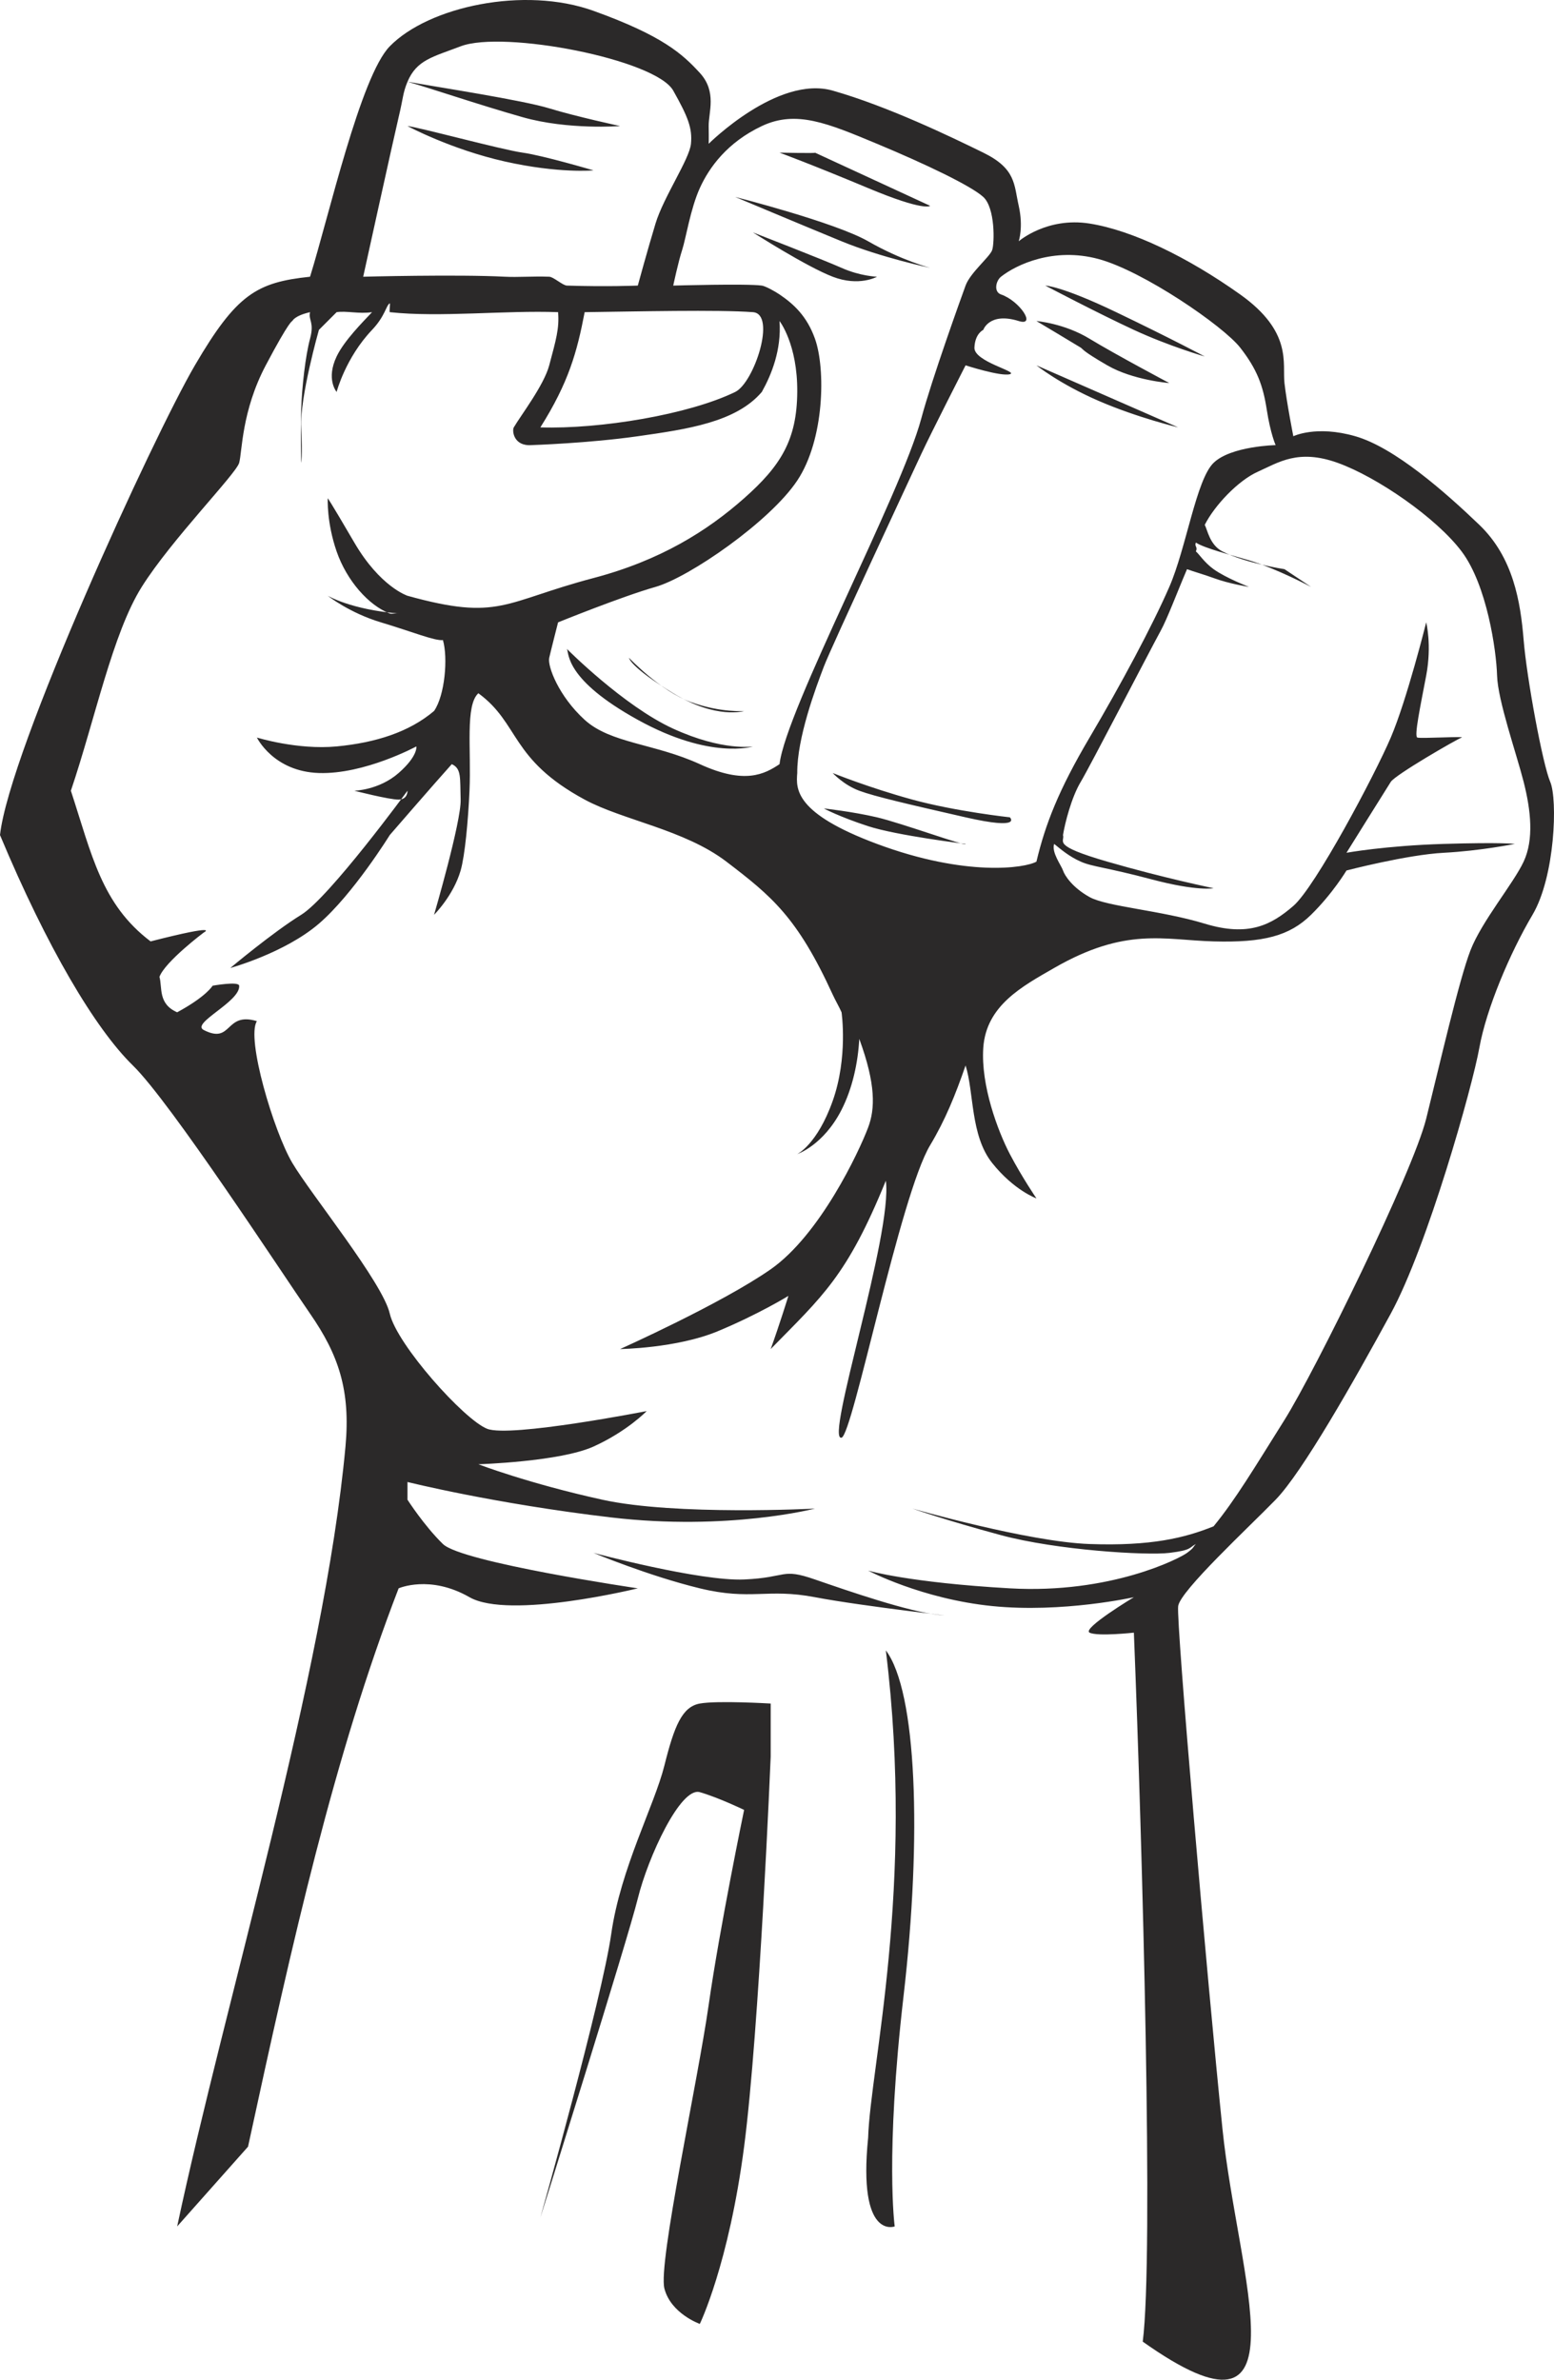 <svg width="175" height="268" viewBox="0 0 175 268" fill="none" xmlns="http://www.w3.org/2000/svg">
<path fill-rule="evenodd" clip-rule="evenodd" d="M116.716 41.144L132.677 48.131C132.677 48.131 128.101 47.045 123.699 45.136C119.298 43.224 116.716 41.144 116.716 41.144ZM93.772 87.055C93.772 87.055 97.865 88.713 102.75 90.049C107.635 91.385 113.723 92.045 113.723 92.045C113.723 92.045 115.212 93.525 108.735 92.045C102.258 90.565 98.525 89.703 96.764 89.051C95.005 88.4 93.772 87.055 93.772 87.055ZM117.713 32.162C117.713 32.162 119.514 32.19 125.694 35.156C131.88 38.123 135.67 40.146 135.67 40.146C135.67 40.146 131.696 39.005 127.689 37.152C123.684 35.299 117.713 32.162 117.713 32.162ZM89.781 87.055C89.748 83.104 91.873 77.441 92.774 75.078C93.675 72.713 102.7 53.387 103.747 51.125C104.797 48.862 108.735 41.144 108.735 41.144C108.735 41.144 112.694 42.424 113.723 42.142C114.752 41.858 109.669 40.744 109.733 39.148C109.801 37.549 110.73 37.152 110.73 37.152C110.73 37.152 111.403 35.121 114.721 36.154C116.754 36.786 114.831 33.88 112.725 33.16C111.884 32.87 112.14 31.629 112.725 31.164C114.449 29.803 118.655 27.811 123.699 29.168C128.743 30.526 137.752 36.709 139.66 39.148C141.567 41.59 142.234 43.423 142.653 46.135C143.073 48.846 143.65 50.127 143.65 50.127C143.65 50.127 138.628 50.233 136.667 52.123C134.706 54.015 133.595 61.702 131.679 66.096C129.766 70.485 126.203 77.129 122.701 83.062C119.196 88.996 117.714 92.838 116.716 97.035C115.46 97.758 108.806 98.782 98.76 95.039C89.507 91.591 89.633 88.874 89.781 87.055ZM82.798 22.181C82.798 22.181 94.038 25.039 97.762 27.172C101.486 29.311 104.745 30.166 104.745 30.166C104.745 30.166 99.263 29.014 94.769 27.172C90.278 25.329 82.798 22.181 82.798 22.181ZM84.793 26.174C84.793 26.174 92.647 29.223 94.769 30.166C96.889 31.111 98.76 31.164 98.76 31.164C98.76 31.164 96.749 32.308 93.772 31.164C90.792 30.019 84.793 26.174 84.793 26.174ZM63.844 73.082C63.844 73.082 70.219 79.503 75.815 82.064C81.412 84.625 84.793 84.061 84.793 84.061C84.793 84.061 80.041 85.608 71.825 81.066C63.609 76.527 64.096 73.599 63.844 73.082ZM91.776 17.191L104.745 23.179C104.745 23.179 104.146 23.858 97.762 21.183C91.373 18.509 87.786 17.191 87.786 17.191C87.786 17.191 92.127 17.282 91.776 17.191ZM62.847 70.088C62.847 70.088 62.064 73.145 61.849 74.08C61.635 75.015 62.913 78.4 65.84 81.066C68.764 83.73 73.741 83.73 78.808 86.057C83.875 88.381 86.095 87.183 87.786 86.057C88.498 79.926 101.446 55.713 103.747 47.133C104.952 42.643 108.207 33.613 108.735 32.162C109.265 30.71 111.458 28.936 111.728 28.17C111.998 27.406 112.083 23.419 110.73 22.181C109.378 20.944 104.313 18.509 98.76 16.193C93.208 13.881 89.664 12.367 85.791 14.197C81.918 16.025 79.868 18.84 78.808 21.183C77.748 23.524 77.242 26.862 76.813 28.17C76.386 29.473 75.815 32.162 75.815 32.162C75.815 32.162 84.131 31.927 85.791 32.162C86.197 32.219 87.271 32.81 87.786 33.16C89.368 34.234 90.865 35.591 91.776 38.15C92.985 41.535 92.856 49.491 89.781 54.119C86.705 58.745 77.598 65.023 73.82 66.096C70.04 67.168 62.847 70.088 62.847 70.088ZM60.852 48.131C64.038 43.071 64.978 39.652 65.84 35.156C71.655 35.08 80.869 34.862 84.793 35.156C87.466 35.358 84.924 43.101 82.798 44.139C77.581 46.683 67.601 48.343 60.852 48.131ZM45.888 14.197C46.923 14.265 56.566 16.878 58.857 17.191C61.148 17.508 66.837 19.187 66.837 19.187C66.837 19.187 62.951 19.558 56.861 18.189C50.77 16.822 45.888 14.197 45.888 14.197ZM40.9 31.164C40.9 31.164 44.357 15.439 44.891 13.199C45.429 10.955 45.348 10.516 45.888 9.207C48.291 9.872 53.73 11.743 58.857 13.199C63.981 14.654 69.83 14.197 69.83 14.197C69.83 14.197 64.827 13.115 61.849 12.201C58.872 11.285 49.349 9.82 45.888 9.207C46.928 6.745 48.721 6.419 51.874 5.215C56.683 3.376 73.827 6.674 75.815 10.205C77.488 13.175 77.98 14.447 77.811 16.193C77.641 17.937 74.732 22.17 73.82 25.175C72.909 28.179 71.825 32.162 71.825 32.162C71.825 32.162 68.348 32.308 63.844 32.162C63.364 32.148 62.33 31.176 61.849 31.164C59.971 31.096 58.332 31.24 56.861 31.164C51.504 30.886 40.9 31.164 40.9 31.164ZM86.789 197.838C86.789 197.838 85.524 228.495 83.796 241.753C82.068 255.01 78.808 261.714 78.808 261.714C78.808 261.714 75.542 260.558 74.818 257.721C74.096 254.887 78.573 234.449 79.806 225.784C81.041 217.117 83.796 203.827 83.796 203.827C83.796 203.827 80.975 202.46 78.808 201.83C76.643 201.203 72.972 209.148 71.825 213.807C70.678 218.466 60.852 249.737 60.852 249.737C60.852 249.737 67.776 225.206 68.832 217.799C69.888 210.394 73.692 203.339 74.818 198.836C75.942 194.334 76.824 192.212 78.808 191.85C80.794 191.488 86.789 191.85 86.789 191.85V197.838ZM99.757 185.862C103.238 190.479 103.837 206.756 101.752 224.786C99.665 242.813 100.755 250.735 100.755 250.735C100.755 250.735 96.597 252.322 97.762 240.754C97.995 232.851 103.056 212.664 99.757 185.862ZM116.716 36.154C116.716 36.154 119.837 36.404 122.701 38.15C125.568 39.896 131.679 43.14 131.679 43.14C131.679 43.14 127.596 42.826 124.696 41.144C121.797 39.467 121.988 39.334 121.704 39.148C121.419 38.963 116.716 36.154 116.716 36.154ZM70.828 74.08C70.828 74.08 74.385 77.843 77.811 79.07C81.232 80.301 83.796 80.068 83.796 80.068C83.796 80.068 80.707 81.053 75.815 78.072C70.922 75.089 70.828 74.08 70.828 74.08ZM108.735 95.039C108.735 95.039 101.018 94.101 97.762 93.043C94.508 91.981 92.774 91.047 92.774 91.047C92.774 91.047 95.972 91.392 98.76 92.045C101.548 92.7 108.966 95.41 108.735 95.039ZM66.837 174.883C66.837 174.883 78.834 178.1 83.796 177.877C88.753 177.657 87.931 176.547 91.776 177.877C95.626 179.207 102.264 181.499 105.742 181.869C109.223 182.238 97.181 180.907 91.776 179.873C86.374 178.84 84.584 180.279 78.808 178.875C73.034 177.473 66.837 174.883 66.837 174.883ZM38.905 162.907C39.487 156.56 38.122 152.568 34.915 147.936C31.708 143.302 19.207 124.128 14.964 119.99C10.72 115.852 5.289 106.687 0 94.041C1.033 84.544 17.259 49.159 21.947 41.144C26.634 33.13 28.902 31.798 34.915 31.164C37.027 24.376 40.6 8.582 43.893 5.215C48.269 0.737 59.042 -1.586 66.837 1.222C74.634 4.03 76.855 6.084 78.808 8.209C80.761 10.335 79.783 12.665 79.806 14.197C79.83 15.729 79.806 16.193 79.806 16.193C79.806 16.193 87.575 8.443 93.772 10.205C99.964 11.969 107.041 15.382 110.73 17.191C114.422 19.001 114.176 20.773 114.721 23.179C115.263 25.586 114.721 27.172 114.721 27.172C114.721 27.172 117.894 24.414 122.701 25.175C127.508 25.939 133.735 28.946 139.66 33.16C145.584 37.376 144.398 40.938 144.648 43.14C144.897 45.347 145.645 49.129 145.645 49.129C145.645 49.129 148.217 47.858 152.628 49.129C157.041 50.395 162.767 55.434 166.594 59.109C170.42 62.786 171.227 67.771 171.582 72.084C171.933 76.391 173.727 86.085 174.575 88.053C175.42 90.023 175.126 98.721 172.58 103.023C170.035 107.322 167.382 113.605 166.594 117.994C165.809 122.383 160.763 140.327 156.619 147.936C152.472 155.547 146.673 165.788 143.65 168.895C140.629 172.003 132.924 179.138 132.677 180.871C132.429 182.605 135.939 222.892 137.665 239.756C139.391 256.621 147.483 277.023 128.687 263.71C129.924 254.196 128.66 208.156 127.689 183.866C127.689 183.866 123.604 184.314 122.701 183.866C121.798 183.415 127.689 179.873 127.689 179.873C127.689 179.873 119.669 181.674 111.728 180.871C103.785 180.066 97.762 176.879 97.762 176.879C97.762 176.879 102.375 178.231 113.723 178.875C125.073 179.52 132.839 175.509 133.674 174.883C134.51 174.261 134.249 174.338 134.672 173.885C133.866 174.303 134.232 174.572 131.679 174.883C129.126 175.194 119.011 174.583 112.725 172.887C106.442 171.193 102.75 169.893 102.75 169.893C102.75 169.893 115.779 173.642 122.701 173.885C129.622 174.13 133.428 173.198 136.667 171.889C139.129 168.883 141.222 165.368 144.648 159.912C148.073 154.455 159.101 132.033 160.609 125.979C162.116 119.922 164.322 110.291 165.597 107.016C166.869 103.738 170.421 99.52 171.582 97.035C172.741 94.546 172.407 91.303 171.582 88.053C170.755 84.8 168.672 78.901 168.589 76.076C168.509 73.252 167.445 65.881 164.599 62.103C161.753 58.322 155.079 53.718 150.633 52.123C146.189 50.529 143.979 52.081 141.655 53.121C139.42 54.117 136.765 56.937 135.67 59.109C135.973 59.653 136.219 61.366 137.665 62.103C140.294 63.44 144.648 64.1 144.648 64.1L147.64 66.096C147.64 66.096 143.749 64.024 140.657 63.101C138.467 62.451 135.652 61.743 134.672 61.105C134.476 61.554 134.907 61.552 134.672 62.103C135.008 62.361 135.605 63.334 136.667 64.1C138.055 65.098 140.657 66.096 140.657 66.096C140.657 66.096 138.428 65.75 136.667 65.097C135.675 64.731 134.33 64.347 133.674 64.1C132.493 66.858 131.476 69.639 130.682 71.086C129.374 73.472 122.757 86.293 121.704 88.053C120.648 89.811 119.917 92.74 119.708 94.041C119.956 94.811 118.326 95.186 124.696 97.035C131.064 98.884 136.667 100.029 136.667 100.029C136.667 100.029 134.885 100.411 129.684 99.031C124.483 97.65 123.023 97.624 121.704 97.035C120.382 96.451 119.447 95.632 118.711 95.039C118.387 95.988 119.521 97.467 119.708 98.033C119.898 98.599 120.761 99.949 122.701 101.027C124.642 102.106 130.729 102.517 135.67 104.022C140.613 105.526 143.165 104.166 145.645 102.025C148.126 99.886 154.806 87.305 156.619 83.062C158.433 78.817 160.609 70.088 160.609 70.088C160.609 70.088 161.26 72.63 160.609 76.076C159.957 79.518 159.228 82.927 159.611 83.062C159.995 83.196 165.108 82.894 164.599 83.062C164.094 83.231 157.14 87.242 156.619 88.053C156.101 88.862 151.631 96.037 151.631 96.037C151.631 96.037 156.05 95.235 162.604 95.039C169.155 94.844 170.585 95.039 170.585 95.039C170.585 95.039 166.743 95.819 162.604 96.037C158.463 96.251 151.631 98.033 151.631 98.033C151.631 98.033 150.076 100.635 147.64 103.023C145.207 105.409 142.284 106.172 136.667 106.018C131.048 105.865 126.784 104.367 118.711 109.012C115.096 111.089 111.06 113.245 110.73 117.994C110.44 122.237 112.376 127.395 113.723 129.971C115.07 132.548 116.716 134.961 116.716 134.961C116.716 134.961 114.19 134.059 111.728 130.969C109.266 127.877 109.696 123.004 108.735 119.99C107.595 123.299 106.44 126.148 104.745 128.973C101.365 134.599 96.021 161.604 94.769 161.908C92.858 162.372 100.547 138.952 99.757 132.965C95.383 143.72 92.627 145.962 86.789 151.928C87.71 149.406 88.784 145.94 88.784 145.94C88.784 145.94 85.424 148.013 80.803 149.932C76.178 151.846 69.83 151.928 69.83 151.928C69.83 151.928 81.239 146.82 86.789 142.945C92.336 139.069 96.729 129.725 97.762 126.977C98.552 124.889 98.647 122.12 96.764 116.996C96.622 119.687 95.998 122.562 94.769 124.981C92.726 128.993 89.781 129.971 89.781 129.971C89.781 129.971 92.027 128.905 93.772 123.983C95.518 119.062 94.769 114.002 94.769 114.002C94.501 113.389 94.083 112.685 93.772 112.006C89.785 103.298 86.923 100.945 81.801 97.035C77.07 93.426 70.137 92.373 65.84 90.049C57.414 85.495 58.552 81.498 53.869 78.072C52.376 79.441 53.08 84.378 52.871 89.051C52.721 92.423 52.356 96.358 51.874 98.033C51.053 100.872 48.881 103.023 48.881 103.023C48.881 103.023 51.956 92.509 51.874 90.049C51.795 87.587 51.983 86.557 50.876 86.057C48.729 88.451 43.893 94.041 43.893 94.041C43.893 94.041 39.767 100.711 35.913 104.022C32.056 107.334 25.937 109.012 25.937 109.012C25.937 109.012 30.738 104.983 33.917 103.023C37.097 101.064 45.888 89.051 45.888 89.051C45.888 89.051 45.942 90.038 44.891 90.049C43.843 90.061 39.903 89.051 39.903 89.051C39.903 89.051 42.682 88.992 44.891 87.055C47.101 85.115 46.886 84.061 46.886 84.061C46.886 84.061 41.047 87.221 35.913 87.055C30.782 86.89 28.93 83.062 28.93 83.062C28.93 83.062 33.499 84.478 37.908 84.061C42.316 83.641 46.081 82.442 48.881 80.068C50.102 78.314 50.462 74.085 49.879 72.084C48.975 72.197 46.449 71.154 42.895 70.088C39.34 69.021 36.91 67.094 36.91 67.094C36.91 67.094 39.525 68.655 44.891 69.09C44.682 69.028 44.083 69.164 43.893 69.09C41.524 68.192 39.05 65.399 37.908 62.103C36.767 58.805 36.91 56.115 36.91 56.115C36.91 56.115 36.989 56.113 39.903 61.105C42.817 66.1 45.888 67.094 45.888 67.094C56.283 69.982 56.689 67.774 66.837 65.097C74.37 63.111 79.647 59.788 83.796 56.115C87.947 52.444 89.742 49.518 89.781 44.139C89.823 38.759 87.786 36.154 87.786 36.154C88.013 39.401 86.884 42.189 85.791 44.139C82.89 47.552 77.385 48.338 71.825 49.129C66.266 49.921 59.854 50.127 59.854 50.127C57.825 50.273 57.649 48.491 57.859 48.131C58.647 46.786 61.249 43.397 61.849 41.144C62.608 38.289 63.002 36.994 62.847 35.156C56.945 34.932 49.514 35.767 43.893 35.156C43.829 35.148 43.961 34.162 43.893 34.158C43.466 34.413 43.379 35.594 41.898 37.152C38.902 40.302 37.908 44.139 37.908 44.139C37.908 44.139 36.681 42.722 37.908 40.146C38.759 38.357 40.881 36.237 41.898 35.156C40.419 35.376 38.992 34.983 37.908 35.156L35.913 37.152C35.913 37.152 33.757 44.73 33.917 48.131C34.078 51.528 33.917 52.123 33.917 52.123C33.917 52.123 33.835 48.694 33.917 46.135C33.998 43.572 34.401 40.048 34.915 38.15C35.426 36.254 34.7 36.072 34.915 35.156C33.135 35.564 32.92 36.154 32.92 36.154C32.92 36.154 32.653 35.983 29.927 41.144C27.203 46.303 27.273 50.886 26.934 52.123C26.596 53.362 19.298 60.78 15.961 66.096C12.678 71.325 10.713 80.971 7.981 89.051C10.331 96.221 11.42 101.83 16.959 106.018C25.049 103.951 22.944 105.02 22.944 105.02C22.944 105.02 18.598 108.285 17.956 110.01C18.299 111.214 17.768 113.049 19.951 114.002C23.269 112.203 23.942 111.008 23.942 111.008C23.942 111.008 26.889 110.481 26.934 111.008C27.087 112.813 21.449 115.234 22.944 115.998C26.18 117.653 25.296 113.897 28.93 115C27.69 116.915 30.839 127.461 32.92 130.969C34.996 134.479 43.103 144.448 43.893 147.936C44.687 151.425 52.27 159.9 54.866 160.91C57.459 161.921 72.823 158.914 72.823 158.914C72.823 158.914 70.625 161.192 66.837 162.907C63.047 164.619 53.869 164.903 53.869 164.903C53.869 164.903 59.551 167.079 67.835 168.895C76.114 170.715 91.776 169.893 91.776 169.893C91.776 169.893 81.987 172.435 68.832 170.891C55.676 169.347 45.888 166.899 45.888 166.899V168.895C45.888 168.895 47.759 171.818 49.879 173.885C52.002 175.956 71.825 178.875 71.825 178.875C71.825 178.875 57.338 182.436 52.871 179.873C48.401 177.31 44.891 178.875 44.891 178.875C37.646 197.632 32.937 218.625 27.932 241.753L19.951 250.735C25.276 225.662 36.548 188.599 38.905 162.907Z" fill="#2B2929"/>
</svg>
